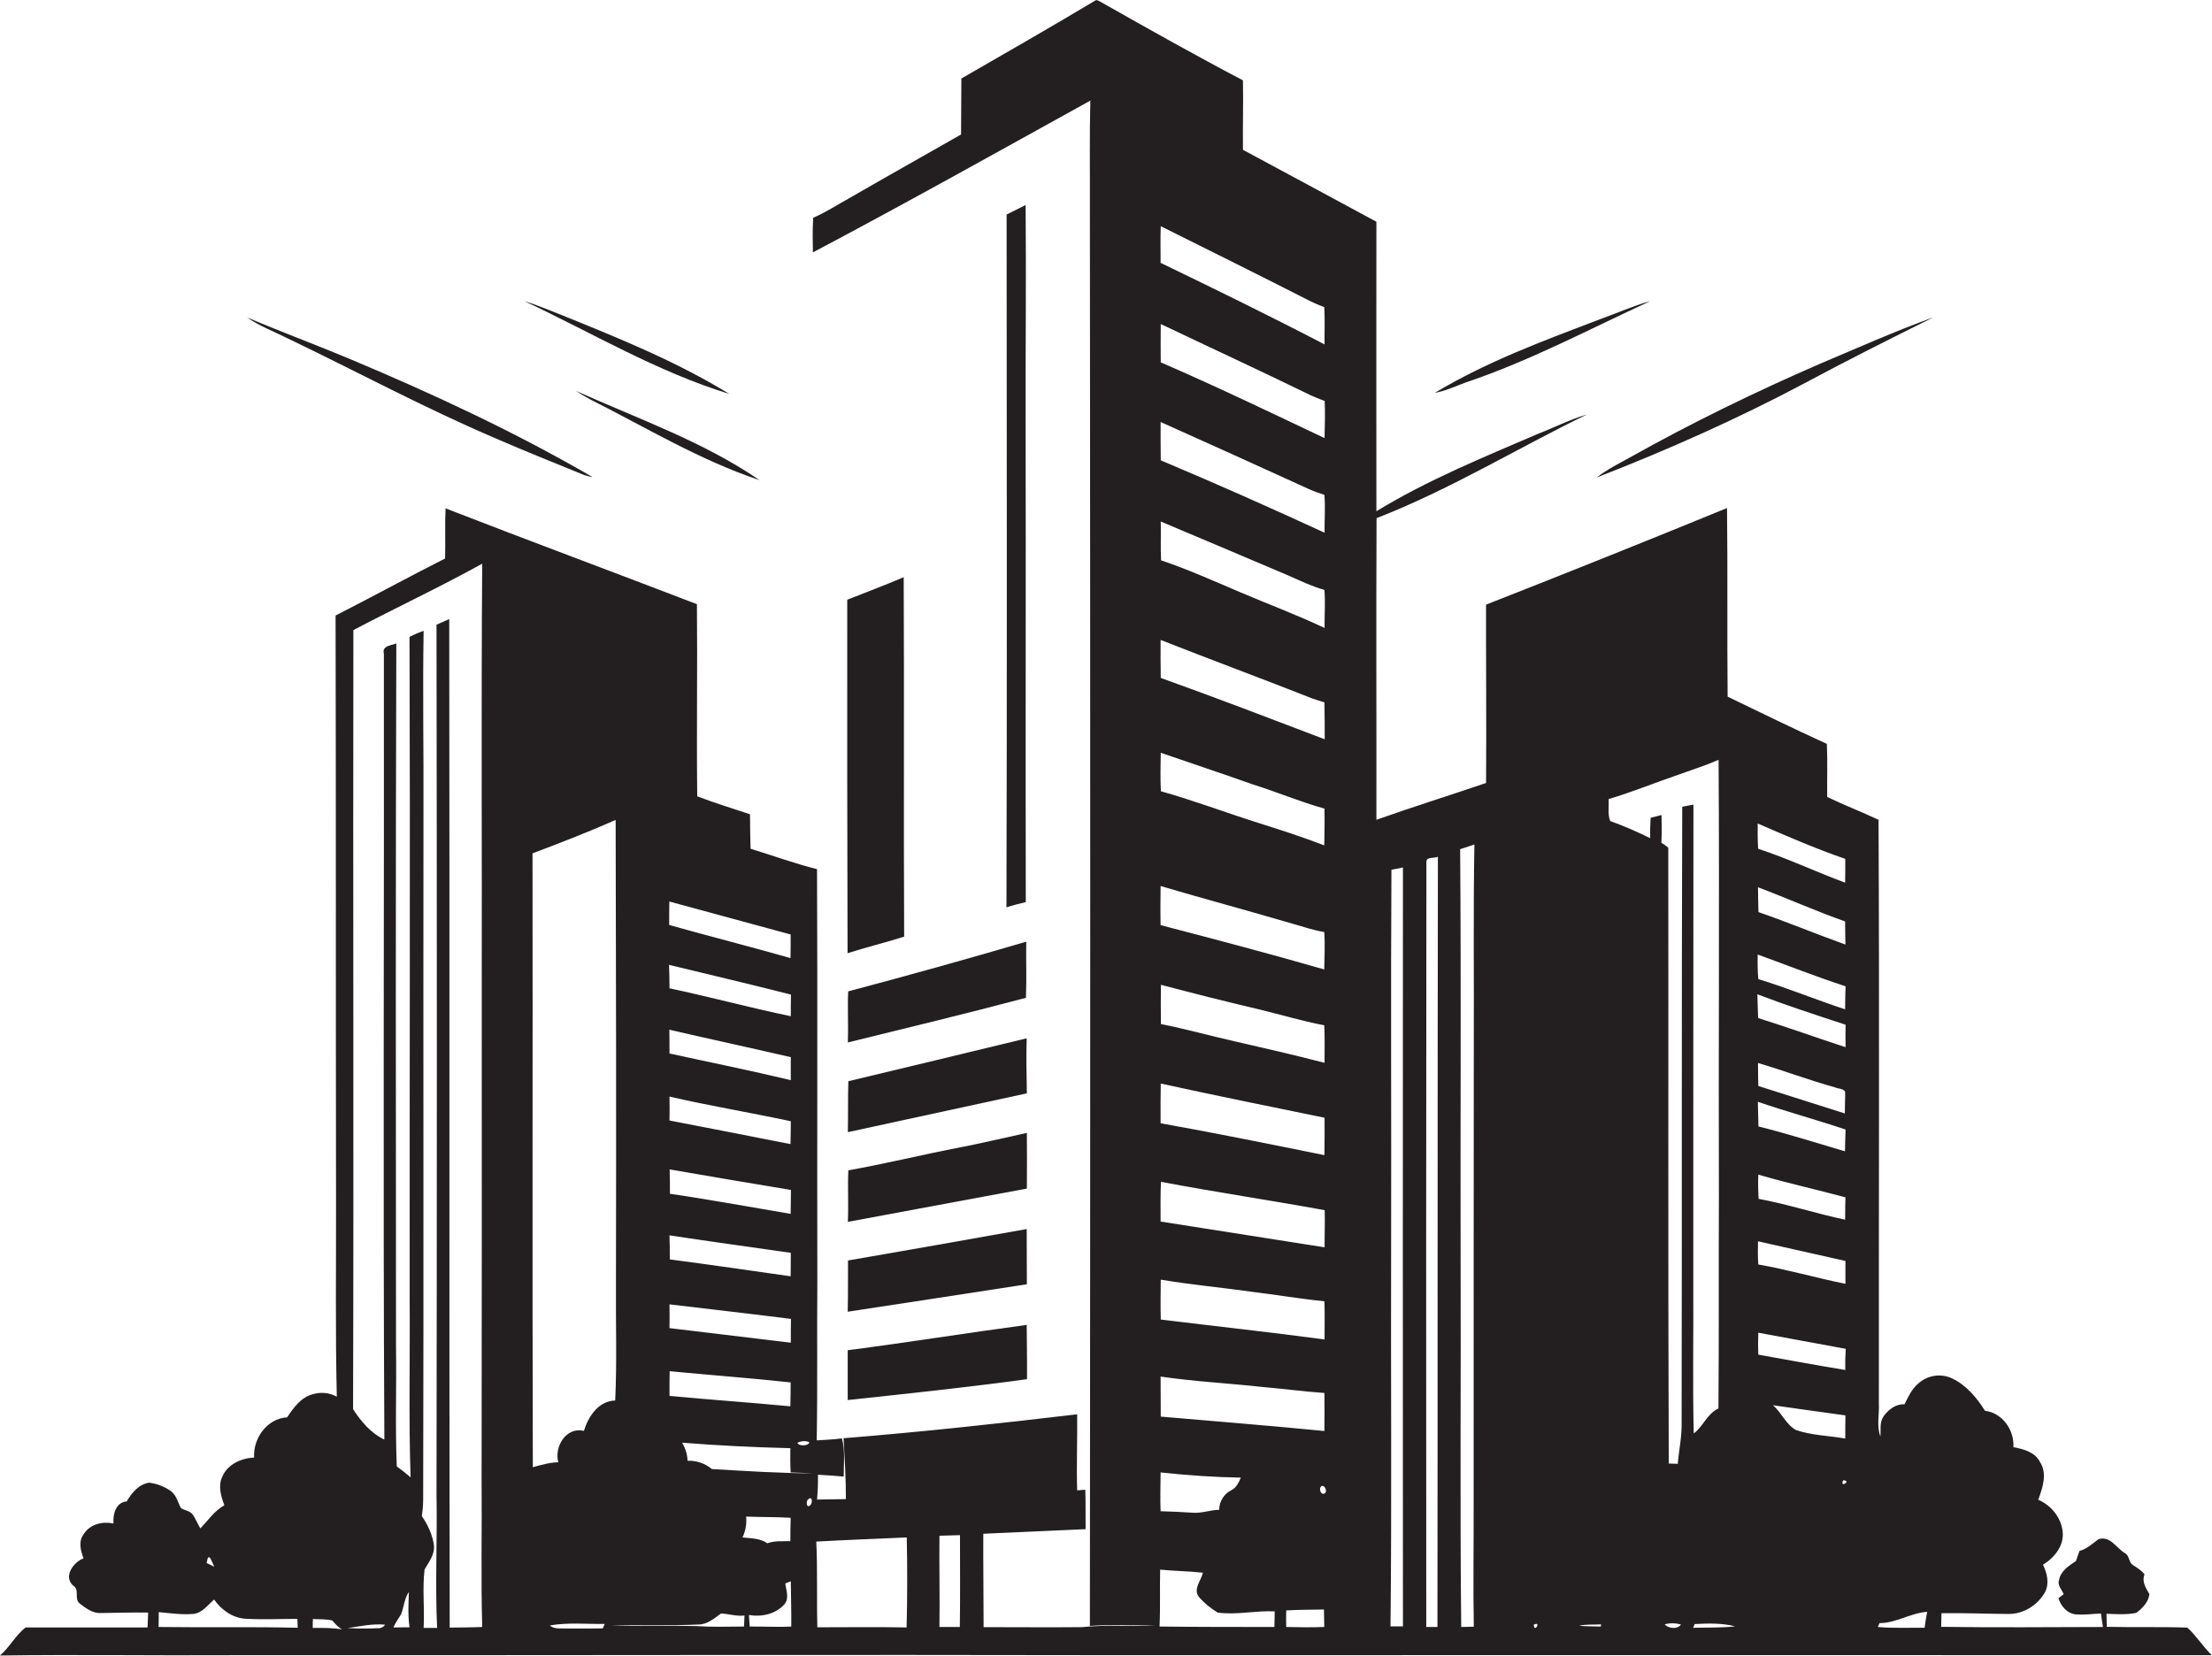 <?xml version="1.0" encoding="utf-8"?>
<!-- Generator: Adobe Illustrator 19.2.0, SVG Export Plug-In . SVG Version: 6.00 Build 0)  -->
<svg version="1.1" id="Layer_1" xmlns="http://www.w3.org/2000/svg" xmlns:xlink="http://www.w3.org/1999/xlink" x="0px" y="0px"
	 viewBox="0 0 1442.2 1080" style="enable-background:new 0 0 1442.2 1080;" xml:space="preserve">
<style type="text/css">
	.st0{fill:#231F20;}
</style>
<title>biseeise_building_flat_black_logo_White_background_61c40e4e-f70d-4b77-a3f3-d1ee40118422</title>
<path class="st0" d="M624.1,748.6c-23.7,4.6-47.2,10.4-71,14.6c-0.5,11.2,0.2,22.4-0.3,33.6l116.7-21.7c0.1-12.1,0.1-24.2,0-36.3
	C654.3,742.1,639.3,745.7,624.1,748.6z"/>
<path class="st0" d="M323.2,285.9c19.1,8.3,38.4,16,57.7,23.9c1.8,0.6,3.6,1,5.4,1.3c-50.4-29.3-103.3-53.9-157-76.5
	c-22.6-9.5-45.6-18-68.2-27.6c8,5.6,17.1,9,25.7,13.3C232.3,242.1,276.8,266.1,323.2,285.9z"/>
<path class="st0" d="M1076.1,196.3c-11.2,3.1-21.8,7.9-32.7,11.8c-36.8,14-74,27.7-107.9,48.1c8-1.4,15.3-5.3,23.1-7.8
	C999.2,234.4,1037.2,214.2,1076.1,196.3z"/>
<path class="st0" d="M366.3,205.5c-8.1-3.1-16-6.6-24.3-9.1c44.2,20.8,86.6,46.1,133.5,60.5C441.2,235.8,403.6,220.6,366.3,205.5z"
	/>
<path class="st0" d="M1041,311.4c46-17.9,91.3-38,135-61.2c27.9-15,56.3-29.2,84.6-43.3c-25.2,9.1-49.7,20.1-74.4,30.5
	c-42.1,18.3-83.4,38.4-123.5,60.9C1055.3,302.4,1047.7,306.2,1041,311.4z"/>
<path class="st0" d="M384.3,260.2c36.6,18.4,71.9,39.9,110.9,52.9c-36.8-25.2-79.3-40-119.7-58.2
	C378.4,256.8,381.3,258.5,384.3,260.2z"/>
<path class="st0" d="M589.2,376.4c-12.1,5.2-24.5,9.8-36.8,14.7c-0.1,76.9,0,153.7,0.2,230.5c12.2-3.9,24.7-6.9,36.9-10.8
	C589.1,532.6,589.6,454.5,589.2,376.4z"/>
<path class="st0" d="M1426.1,1061.4c-17.5-0.6-35-0.1-52.5-0.5c-0.1-2.9-0.1-5.7-0.2-8.5c6.5,0.2,13,0.7,19.4-0.6
	c4-2.9,8-7.1,8.6-12.2c-2.3-4-5.1-8-3.2-12.9c-2-2.7-5-4.4-7.7-6.2s-2.1-5.9-4.8-7.5c-5.9-3.3-9.7-11.8-17.6-9.2
	c-3.9,2.9-7.4,6.3-12.3,7.6c-0.8,2.2-1.6,4.4-2.3,6.6c-4.6,3.1-10,6.4-11,12.4c-1.3,3.4,1.8,6.2,3,9.2l-3.4,2.6
	c1.5,5.3,5.9,10.2,11.6,10.6s10.7-0.4,16.1-0.6c0.4,2.9,0.8,5.9,1.3,8.8c-35.2,0.1-70.3,0.4-105.5-0.1c0.1-3,0.2-5.9,0.2-8.9
	c14.5-0.2,29,0.4,43.5,0.5c9.8,0.2,19.3-5.7,24-14.2c3-5.7,1.4-12.4-1.3-17.9c7.5-4.6,14-12.6,12.8-21.9s-7.6-16.9-15.9-20.5
	c2.9-7.8,6.1-17.1,1.1-24.7c-3.3-6.5-10.8-8.3-17.3-9.6c0.7-11.1-7.1-22.3-18.5-23.7c-5.4-8.6-12.2-16.7-21.4-21.1
	c-7.4-3.5-16.3-2.1-22.3,3.5c-4.1,3.5-6.4,8.6-8.8,13.4c-5.5-0.4-10.3,3.3-13.4,7.5s-1.9,8.9-2.3,13.4c-2.6-6.9-0.6-14.3-1-21.5
	c-0.1-126.9,0.4-253.8-0.2-380.6c-11.1-5.2-22.5-9.6-33.5-14.9c-0.1-11.5,0.3-23.1-0.2-34.6c-21.7-9.9-43.2-20.4-64.7-30.8
	c-0.4-41,0.1-82-0.4-123c-52.2,21.4-104.6,42.4-157.1,63c-0.1,38.8,0.3,77.5,0,116.3c-23.8,8.1-47.8,15.6-71.5,24
	c0.1-65.6-0.2-131.1,0.1-196.7c47.6-18.5,91.3-45.3,137.1-67.6c-10.9,3.2-21,8.4-31.6,12.5c-35.8,15.4-72.2,30.2-105.6,50.6
	c0-62.9-0.1-125.9,0-188.8c-29-15.7-58-31.3-87-46.9c-0.2-15.1,0.3-30.2,0-45.3C779,35.9,747.7,18.3,716.5,0.6L714.7,0
	c-29.1,17.4-58.5,34.3-87.9,51.2c-0.1,12.2-0.1,24.3-0.2,36.5c-24.3,13.9-48.8,27.6-73,41.6c-7.8,4.3-15.2,9.2-23.4,12.7
	c-0.5,7.5-0.3,15.1-0.2,22.6c60.7-32.1,120.7-65.7,180.9-99c-0.6,22.8-0.2,45.7-0.3,68.5c0.3,308.7,0.3,617.5,0,926.2
	c14.3-1,28.7-0.4,43-0.3c-16,0.7-32.1-0.6-48.1,1.1c-21.4,0.2-42.8,0-64.2,0c0-20.3-0.3-40.6-0.2-60.9c22.2-0.9,44.5-2.1,66.7-3
	c-0.1-8.6,0.1-17.1-0.2-25.7l-5.3,0.4c-0.5-16.6,0.2-33.1,0-49.6c-50.7,6-101.4,11.5-152.3,15.6c0.7,13.2,1.6,26.4,1.5,39.7
	l-18.8,0.3c0.5-5.4,0.7-10.8,0.6-16.2c5.6,0.3,11.2,0.7,16.8,1.2c-0.1-8.3,1.1-16.8-1.2-24.9c-5.4,0.8-11,0.9-16.4,1.3
	c0.6-34.5,0.1-69.1,0.4-103.6c-0.2-89.6,0.2-179.3-0.2-268.9c-14.7-3.7-28.8-8.9-43.3-13.3c-0.3-7.5-0.3-15-0.4-22.5
	c-11.5-3.8-23.1-7.4-34.4-11.7c-0.5-41.7,0.2-83.5-0.2-125.3c-54.6-21-109.4-41.3-163.9-62.5c-0.5,10.9,0,21.8-0.3,32.7
	c-23.9,12.1-47.5,25-71.4,37.2c0.3,127.1,0.1,254.2,0.3,381.3c0.1,42.7-0.5,85.4,0.5,128.1c-4.8-2.6-10.4-3.2-15.6-1.6
	c-7.7,1.9-12.6,8.8-16.8,15.1c-13.1,0.7-22.3,13.8-21.5,26.2c-8.3,0.4-17.3,4.3-20.7,12.4c-3,6-0.9,12.9,1.3,18.7
	c-6.5,3.6-10.6,9.9-15.7,15.1c-1.7-2.9-2.9-6-4.8-8.8s-5.3-2.8-7.8-4.4c-2.1-3.8-2.9-8.5-6.7-11.2c-4.1-2.9-9-4.8-14-5.4
	c-6.8,0.9-11.4,6.7-14.7,12.2c-7.1,0.6-9.1,8.4-8.6,14.4c-7.2-1.5-15.3,0.4-19.4,6.9c-3.6,4.7-2.1,10.8-0.1,15.8
	c-6.6,2.5-13.4,11.8-6.8,17.8c4.5,2.7,0.4,8.7,4.3,11.7s8.3,6.4,13.5,6.2c10.4-0.1,20.8-0.5,31.1-0.3c-0.1,3.2-0.3,6.5-0.4,9.7H16.7
	c-6.5,5-10.4,12.9-16.7,18.3c50.2-0.7,100.5,0.1,150.7-0.2c196.1,0.1,392.2-0.4,588.3,0c234.3-0.1,468.7-0.1,703.1,0
	C1436.4,1074,1432.1,1066.8,1426.1,1061.4z M136.9,1015.8c1.1,1.9,1.9,3.9,2.8,5.9l-5.1-2.5C135.4,1018.2,134.9,1014.5,136.9,1015.8
	z M103.4,1061c0.1-3.3,0.1-6.5,0.1-9.7c7.4,0.7,14.9,1.8,22.4,1.2c5.9-0.5,9.5-5.8,13.7-9.4c4.7,6.7,11.7,11.8,20.1,12.5
	c11.4,0.7,22.8,0.1,34.2,0.1c0.1,1.4,0.2,4.3,0.2,5.8C163.8,1060.8,133.6,1061.4,103.4,1061L103.4,1061z M527.7,940.6
	c-0.7,2.5-7,2.6-7.8,0.3C522.2,939.7,525.4,939.3,527.7,940.6z M436.4,587.9l79.1,21.5c0,5.1,0,10.2-0.1,15.4
	c-26.3-7.5-52.8-14.2-79.1-21.6C436.3,598.1,436.3,593,436.4,587.9z M515.7,648.7c-0.1,4.7-0.1,9.3-0.1,14
	c-26.5-5.5-52.7-12.6-79.1-18.2c0-5.1-0.1-10.2-0.3-15.3c26.5,6.4,53.1,12.7,79.5,19.4V648.7z M436.5,866.1c0.1-5.2,0.1-10.3,0-15.5
	c26.4,3.2,52.8,6.1,79.2,9.5c-0.1,5.1-0.1,10.3-0.1,15.5L436.5,866.1z M515.5,901.5c0,5.2-0.1,10.4-0.2,15.6
	c-26.2-2.5-52.5-4.3-78.8-6.8c0-5.4,0-10.7,0.1-16.1C462.9,896.7,489.3,898.7,515.5,901.5L515.5,901.5z M436.5,715.1
	c26.2,6.1,52.8,10.4,79.1,16.1c0,5-0.1,9.9-0.2,14.9c-26.3-5.1-52.6-10.4-78.9-15.4C436.6,725.5,436.6,720.3,436.5,715.1z
	 M436.6,762.6c26.3,4.6,52.7,9,79.1,13.4c-0.1,5.2-0.1,10.4-0.2,15.6c-26.2-4.4-52.4-9.3-78.7-13.1c0-5.2,0-10.5-0.2-15.8V762.6z
	 M515.6,817c0,5.1-0.1,10.2-0.1,15.3c-26.3-3.7-52.5-7.6-78.8-11c0-5.3,0-10.5-0.2-15.7C462.8,809.6,489.2,813.2,515.6,817z
	 M436.5,687c0-5.2,0-10.3-0.1-15.5c26.4,6.1,52.8,11.8,79.2,17.9c0,5-0.1,10,0,15C489.4,698.1,462.9,692.8,436.5,687z M203.9,1061.6
	c0-2,0-3.9,0.1-5.8c4.2,0.3,8.6-0.1,12.7,1c1.9,2.2,3.8,4.5,6.5,5.8C216.8,1061.5,210.4,1061.6,203.9,1061.6z M246.6,1061.8
	c-6.7,0.3-13.3,0.3-20-0.1c8.1-1.1,16.2-3,24.5-2.2C250.1,1061,248.4,1061.9,246.6,1061.8L246.6,1061.8z M256.5,1061.3
	c1.3-3.1,3.3-5.7,5-8.6c1.9-4.8,2.1-10.3,5.1-14.6c-0.3,7.7-0.7,15.4,0.4,23.1L256.5,1061.3L256.5,1061.3z M293.2,1061.4
	c-0.4-219.2,0-438.5-0.3-657.7l-8.3,3.7c0.3,188.9,0.3,377.8,0,566.7c0.6,29.2-1,58.3,0.4,87.5h-8.8c0.7-12.7-0.9-25.4,0.6-38.1
	c2.8-4.9,6.8-9.7,6.1-15.8s-3.9-13.4-7.9-19c0.6-3.7,0.9-7.4,0.9-11.1c0.4-148.9,0-297.7,0.2-446.6c0.2-39.9-0.6-79.7,0.1-119.6
	c-3.2,1.1-6.2,2.4-9.2,3.9c0.5,143.7,0,287.3,0.1,431c0.3,39-0.7,78.1,0.6,117.1c-2.9-2.5-5.9-4.9-9-7.1
	c-1.1-25.9-0.1-51.9-0.5-77.9c-0.1-152.9-0.3-305.9,0.2-458.8c-3.3,1.4-9.5,1.4-8.1,6.7c0.2,170.8-0.6,341.7,0.3,512.5
	c-8.8-4.2-15.3-11.9-20.4-19.9c0.5-169.3-0.1-338.7,0.2-508c27.9-14.7,56.4-28,84-43.3c-0.7,94-0.1,188-0.3,282
	c0.1,105.2,0,210.4-0.1,315.6c0.3,31.9-0.5,63.9,0.4,95.8C307.4,1061.3,300.3,1061.3,293.2,1061.4L293.2,1061.4z M347.2,556.5
	c18.2-6.9,36.4-13.9,54.2-21.8c0.3,101.1,0.4,202.1,0.2,303.1c-0.2,25.1,0.7,50.3-0.5,75.5c-10.9,0.3-17.5,10.4-20.4,19.8
	c-11.6-2.8-19.5,10.4-16.7,20.5c-5.7,0.1-11.1,1.7-16.6,3.2C347,823.3,347.4,689.9,347.2,556.5L347.2,556.5z M393,1061.9
	c-8.2,0.2-16.3,0-24.5,0.1c-3.4-0.2-7.3,0.5-10-2c11.8-2.1,23.9-0.8,35.8-1L393,1061.9z M485.1,1060.7c-10.5,0.1-21,0.4-31.5-0.3
	c-18.3-0.5-36.7,0-55.1-0.4c18.9-0.7,37.9,0.3,56.8-0.6c5.9,0,10.3-4,14.8-7.2c5.1,0.2,10.1,2,15.3,1.3
	C485.3,1055.8,485.2,1058.2,485.1,1060.7L485.1,1060.7z M486.5,989c9.7,0.4,19.4,0.2,29,0.8c-0.2,5.1-0.1,10.1-0.2,15.2
	c-5,0.2-10.2-0.4-15,1.4c-4.7-3.3-10.8-3.2-16.2-3.8C486.1,998.4,486.9,993.7,486.5,989L486.5,989z M515.9,1060.7
	c-9,0.5-18.1-0.1-27.1,0c-0.2-2.5-0.3-5-0.5-7.5c8.3,1.4,17.6-0.6,23.3-7.2c3.1-4,0.9-9,0.4-13.4l3.6-1.4
	C515.7,1041,516,1050.8,515.9,1060.7z M528.3,981.5c-2.4,2.7-3.1-2.7-1.3-3.8C529.6,975.2,530,980.3,528.3,981.5L528.3,981.5z
	 M464.1,958c-4.4-3.7-10-5.6-15.8-5.4c-0.2-4.2-1.4-8.2-3.6-11.8c23.5,1.9,47,3,70.6,3.6c-0.1,5.3-0.1,10.5,0.2,15.8
	c4.9,0.2,9.7,0.3,14.6,0.6C508.1,960.7,486.1,959.3,464.1,958z M591.1,1061.3c-19.4-0.4-38.8-0.1-58.2-0.1
	c-0.5-18.6,0.2-37.3-0.7-55.9c19.7-1.1,39.3-1.8,59-2.7C591.6,1022.1,591.6,1041.7,591.1,1061.3z M625.8,1061h-13.3
	c0.3-19.8-0.2-39.7,0-59.5l13.4-0.4C625.9,1021,626.1,1041,625.8,1061z M863.6,285.7c-35.4-16.8-70.8-33.8-106.8-49.4
	c-0.1-8.3-0.1-16.7,0-25c32.5,15.5,65.2,30.6,97.6,46.4c3,1.4,6.1,2.6,9.3,3.8C864,269.6,863.8,277.7,863.6,285.7z M863.6,873.5
	c-35.5-4.8-71.2-8.6-106.8-13c-0.2-8.7-0.1-17.3,0-26c19.7,3.3,39.6,5.1,59.3,7.9c15.8,1.9,31.5,4.6,47.4,6.2
	C863.8,856.9,863.6,865.2,863.6,873.5L863.6,873.5z M863.5,933.2c-35.5-3.5-71.1-6.3-106.7-9.4c0-8.7-0.1-17.4-0.1-26.1
	c21.8,3.2,43.8,4.3,65.6,6.7c13.8,1.2,27.4,3,41.2,4C863.6,916.6,863.6,924.9,863.5,933.2L863.5,933.2z M863.6,813.4l-106.9-16.8
	c-0.1-8.6-0.1-17.3,0.2-25.9c35.5,6.7,71.3,12,106.8,18.5C863.9,797.2,863.6,805.3,863.6,813.4L863.6,813.4z M756.8,706.6
	c35.5,7.8,71.2,15,106.8,22.3c0.1,8.1,0,16.2-0.1,24.4c-35.5-7.2-71.1-14.4-106.8-20.8C756.6,723.8,756.7,715.2,756.8,706.6z
	 M756.9,642.2c21.1,5.6,42.2,10.9,63.4,15.9c14.4,3.4,28.5,7.8,43.1,10.5c0.4,8.2,0.2,16.3,0.2,24.5c-19.6-5.1-39.2-9.6-58.9-14.1
	c-16-3.6-31.7-8-47.8-11.2C756.8,659.3,756.8,650.7,756.9,642.2L756.9,642.2z M863.6,409.5c-18.2-8.6-37-15.6-55.5-23.5
	s-33.7-14.7-51.1-20.6c-0.4-8.4,0-16.9-0.2-25.3c27.7,11.7,55.5,23.4,83.2,35.2c7.7,3.4,15.3,7.1,23.5,9.4
	C864.2,392.9,863.5,401.2,863.6,409.5z M863.6,347.4c-35.3-16.3-70.9-32.1-106.8-47.2c-0.1-8.3-0.1-16.7-0.1-25
	c32.3,14.5,64.5,29,96.6,43.7c3.3,1.5,6.7,2.7,10.2,3.8C864.2,330.9,863.5,339.1,863.6,347.4z M756.8,147.5
	c32.4,16.2,65,32.3,97.3,48.8c3,1.5,6.1,2.8,9.3,4c0.5,8.1,0.1,16.2,0.2,24.3c-35.3-18.4-71.1-35.9-106.9-53.2
	C756.7,163.4,756.5,155.5,756.8,147.5z M756.7,417.3c33,13,66.2,25.3,99.2,38.3c2.5,0.9,5,1.6,7.6,2.4c0.2,8,0.2,16.1,0.2,24.1
	c-35.5-13.5-71.1-27.2-106.9-40C756.7,433.8,756.6,425.6,756.7,417.3z M863.4,551.3c-14.2-5.5-28.6-10.1-43.1-14.7
	c-21.2-6.7-42-14.6-63.4-20.6c-0.5-8.4-0.2-16.7-0.1-25.1c20,6.9,40.2,13.6,60.2,20.7c15.6,4.9,30.7,11.3,46.5,15.7
	C863.8,535.3,863.5,543.3,863.4,551.3z M756.7,577.8c28.8,8.5,57.9,16.3,86.8,24.8c6.6,1.9,13.1,4.1,19.9,5.2
	c0.6,8.1,0.1,16.3,0,24.4c-35.4-10.2-71-19.6-106.7-28.9C756.5,594.8,756.6,586.3,756.7,577.8z M756.7,960.2
	c17.4,1.9,34.9,3.1,52.3,3.4c-1.4,3.2-2.9,6.6-6.2,8.2c-4.8,2.4-7.9,7.4-7.9,12.8c-5.7,0-11.2,2.3-16.9,1.9s-14.2-0.8-21.3-1
	C756.3,977.1,756.7,968.7,756.7,960.2L756.7,960.2z M830.9,1061c-25,0-49.9,0-74.9-0.3c0.6-12.4,0.1-24.7,0.4-37.1
	c9.3,0.9,18.6,1,27.9,2c-1.2,5.1-6.5,10.6-2.7,15.7c3.5,4.1,7.7,7.5,12.3,10.3c12.3,1.7,24.8-1.4,37.2-0.8
	C831,1054.2,831,1057.6,830.9,1061z M838.6,1061c-0.1-3.6-0.1-7.2,0-10.8c8.2-0.5,16.4-0.4,24.6-0.6c0.1,3.8,0.1,7.6,0.2,11.4
	C855.2,1061.3,846.9,1061.2,838.6,1061L838.6,1061z M863.9,973.7c-2.5,1.9-4.4-2.9-2.5-4.4S865.7,972.1,863.9,973.7z M914.7,1060.6
	h-8.1c0.9-83.2,0.1-166.5,0.4-249.7c0.2-81.2-0.3-162.4,0.2-243.7l7.5-1.5C914.6,730.7,914.6,895.7,914.7,1060.6z M937.2,1061h-7.3
	c-0.1-166.1-0.1-332.3,0.1-498.5c-0.5-4,5.1-2.6,7.5-3.8C937.2,726.3,937.4,893.7,937.2,1061z M960.9,681.6
	c-0.1,99.3-0.1,198.5-0.1,297.7c0.1,27.2-0.4,54.3,0.1,81.5l-8.2,0.2c-0.9-81-0.1-162-0.4-243.1c-0.2-88,0.4-176.1-0.3-264.1
	l9.3-3.1c-0.8,43.8-0.2,87.4-0.4,131V681.6z M1202.9,750.8c-18.8-5.5-37.4-11.5-56.4-16.2c-0.1-5.4-0.3-10.8-0.4-16.1
	c18.9,6.5,38.2,11.7,57.2,18.1C1203.1,741.4,1203,746.1,1202.9,750.8z M1203.2,780.8c-0.1,4.9-0.2,9.7-0.2,14.6
	c-18.9-4-37.4-10.1-56.4-13.6c-0.3-5.3-0.4-10.5-0.2-15.8C1165.1,771.5,1184.3,775.7,1203.2,780.8L1203.2,780.8z M1146,537
	c18.8,8.2,37.7,16.4,57.1,23.1c0,5.1,0,10.3-0.1,15.5c-19-7-37.4-15.8-56.7-22.1C1145.9,547.9,1146,542.4,1146,537z M1203.3,616
	c-19-6.8-37.7-14.6-56.8-21.2c-0.2-5.4-0.2-10.8-0.3-16.2c19,7.2,37.6,15.5,56.8,22.3c0,5,0.1,10,0.2,15.1H1203.3z M1146.1,622.5
	c19,6.9,37.9,14.4,57.2,20.7c-0.2,5-0.3,10-0.3,15c-19-6.2-37.5-13.9-56.6-19.7c-0.5-5.4-0.5-10.7-0.4-16H1146.1z M1000,1059.5
	C1005.3,1056.8,1000.2,1065.4,1000,1059.5L1000,1059.5z M1043.7,1060.7c-4.7-0.1-9.5-0.1-14.2-0.5c4.7-1.1,9.6-0.6,14.4-0.9
	L1043.7,1060.7z M1085.3,1059.3c3.5-1,7.2-0.9,10.7,0.1c-2.6,3.4-8.1,2.6-10.8-0.2L1085.3,1059.3z M1096.4,928
	c0.2,8.9-1.8,17.7-2.5,26.6l-5.9-0.2c-0.5-133.9-0.1-267.7-0.3-401.6c-1.4-1.2-2.9-2.3-4.5-3.2c0.3-6,0.2-12.1,0.1-18.1l-7.1,1.8
	c-0.3,4.4-0.4,8.8-0.3,13.3c-8.5-4.2-17.2-8-26.1-11.2c-1.7-4.5-0.7-9.6-1-14.3c15.5-4.6,30.5-10.8,45.8-16
	c8.6-3.1,17.4-5.9,25.9-9.6c0.6,95.1-0.1,190.3,0.2,285.4c-0.2,45.9,0.1,91.8-0.3,137.6c-7.4,3.4-9.9,11.7-16.1,16.3
	c-0.8-32.4-0.1-64.8-0.3-97.2c0-104.3,0-208.6,0.1-312.9l-7.3,1.4C1096.3,660,1096.7,794,1096.4,928L1096.4,928z M1103.9,1061.5
	l1-2.4c8.7-0.5,18-0.7,26.4,1.5C1122.2,1061.6,1113,1061.3,1103.9,1061.5L1103.9,1061.5z M1203.3,668.2c-0.1,4.9-0.1,9.8,0,14.7
	c-19-6.2-37.9-13-57-19c-0.2-5.2-0.4-10.4-0.5-15.5c18.8,7.2,38.1,13.5,57.4,19.8H1203.3z M1196.4,709.1c2,1,5.2,0.6,6.6,2.8
	c0.1,4.7-0.2,9.5-0.2,14.2l-56.4-17.9c-0.1-5-0.2-10-0.2-15C1162.9,698.1,1179.4,704.4,1196.4,709.1L1196.4,709.1z M1146.3,809.5
	l56.9,12.8c0,5,0,9.9,0,14.9c-19-3.8-37.7-9.3-56.8-12.6c-0.4-5-0.3-10.1-0.2-15.1L1146.3,809.5z M1146.4,869.1
	c19,3.6,38,6.9,57,10.5c-0.3,4.6-0.4,9.2-0.3,13.8c-18.9-3.1-37.8-6.6-56.7-10C1146.2,878.6,1146.2,873.9,1146.4,869.1L1146.4,869.1
	z M1156,916.4c15.7,2.2,31.4,4.5,47.2,6.6c-0.1,5-0.1,10-0.1,15.1c-10.8-1.9-21.9-2-32.3-5.6C1164.3,928.7,1161.5,921.2,1156,916.4
	L1156,916.4z M1201.8,965.3C1207.6,965.7,1199,970.7,1201.8,965.3L1201.8,965.3z M1255,1061.5c-10.2-0.1-20.5,0.4-30.7-0.5l1.1-2.5
	c10.9-0.1,20.3-6.6,31.1-7.4c-0.7,3.6-1.2,7-1.7,10.5L1255,1061.5z"/>
<path class="st0" d="M669.6,899.4c0.1-11.8-0.1-23.6-0.2-35.4c-38.9,5.2-77.7,11.5-116.7,16.5c0,10.8,0,21.6,0,32.5
	C591.8,908.8,630.8,904.7,669.6,899.4z"/>
<path class="st0" d="M668.8,588.3c-0.2-104.7,0.1-209.5-0.1-314.2c-0.1-46.8,0.4-93.6,0-140.4l-12.4,6.2
	c0.1,150.6,0.3,301.2-0.1,451.8C660.4,590.3,664.6,589.3,668.8,588.3z"/>
<path class="st0" d="M669.5,837.5c-0.1-12,0-24-0.1-36c-38.8,6.9-77.6,13.8-116.5,20.5c-0.1,11.1,0.1,22.2-0.2,33.4
	C591.7,849.4,630.6,843.6,669.5,837.5z"/>
<path class="st0" d="M553.1,705.1c-0.3,11-0.1,22.1-0.3,33.2L669.5,713c-0.2-12-0.5-24-0.1-35.9
	C630.7,686.5,591.9,695.8,553.1,705.1z"/>
<path class="st0" d="M552.8,679.8c38.7-9.5,77.6-18.9,116.1-29.1c0.5-12.2,0-24.4,0.2-36.6c-38.5,11.3-77.2,22.1-116.1,32.4
	C552.5,657.6,553.2,668.7,552.8,679.8z"/>
</svg>
